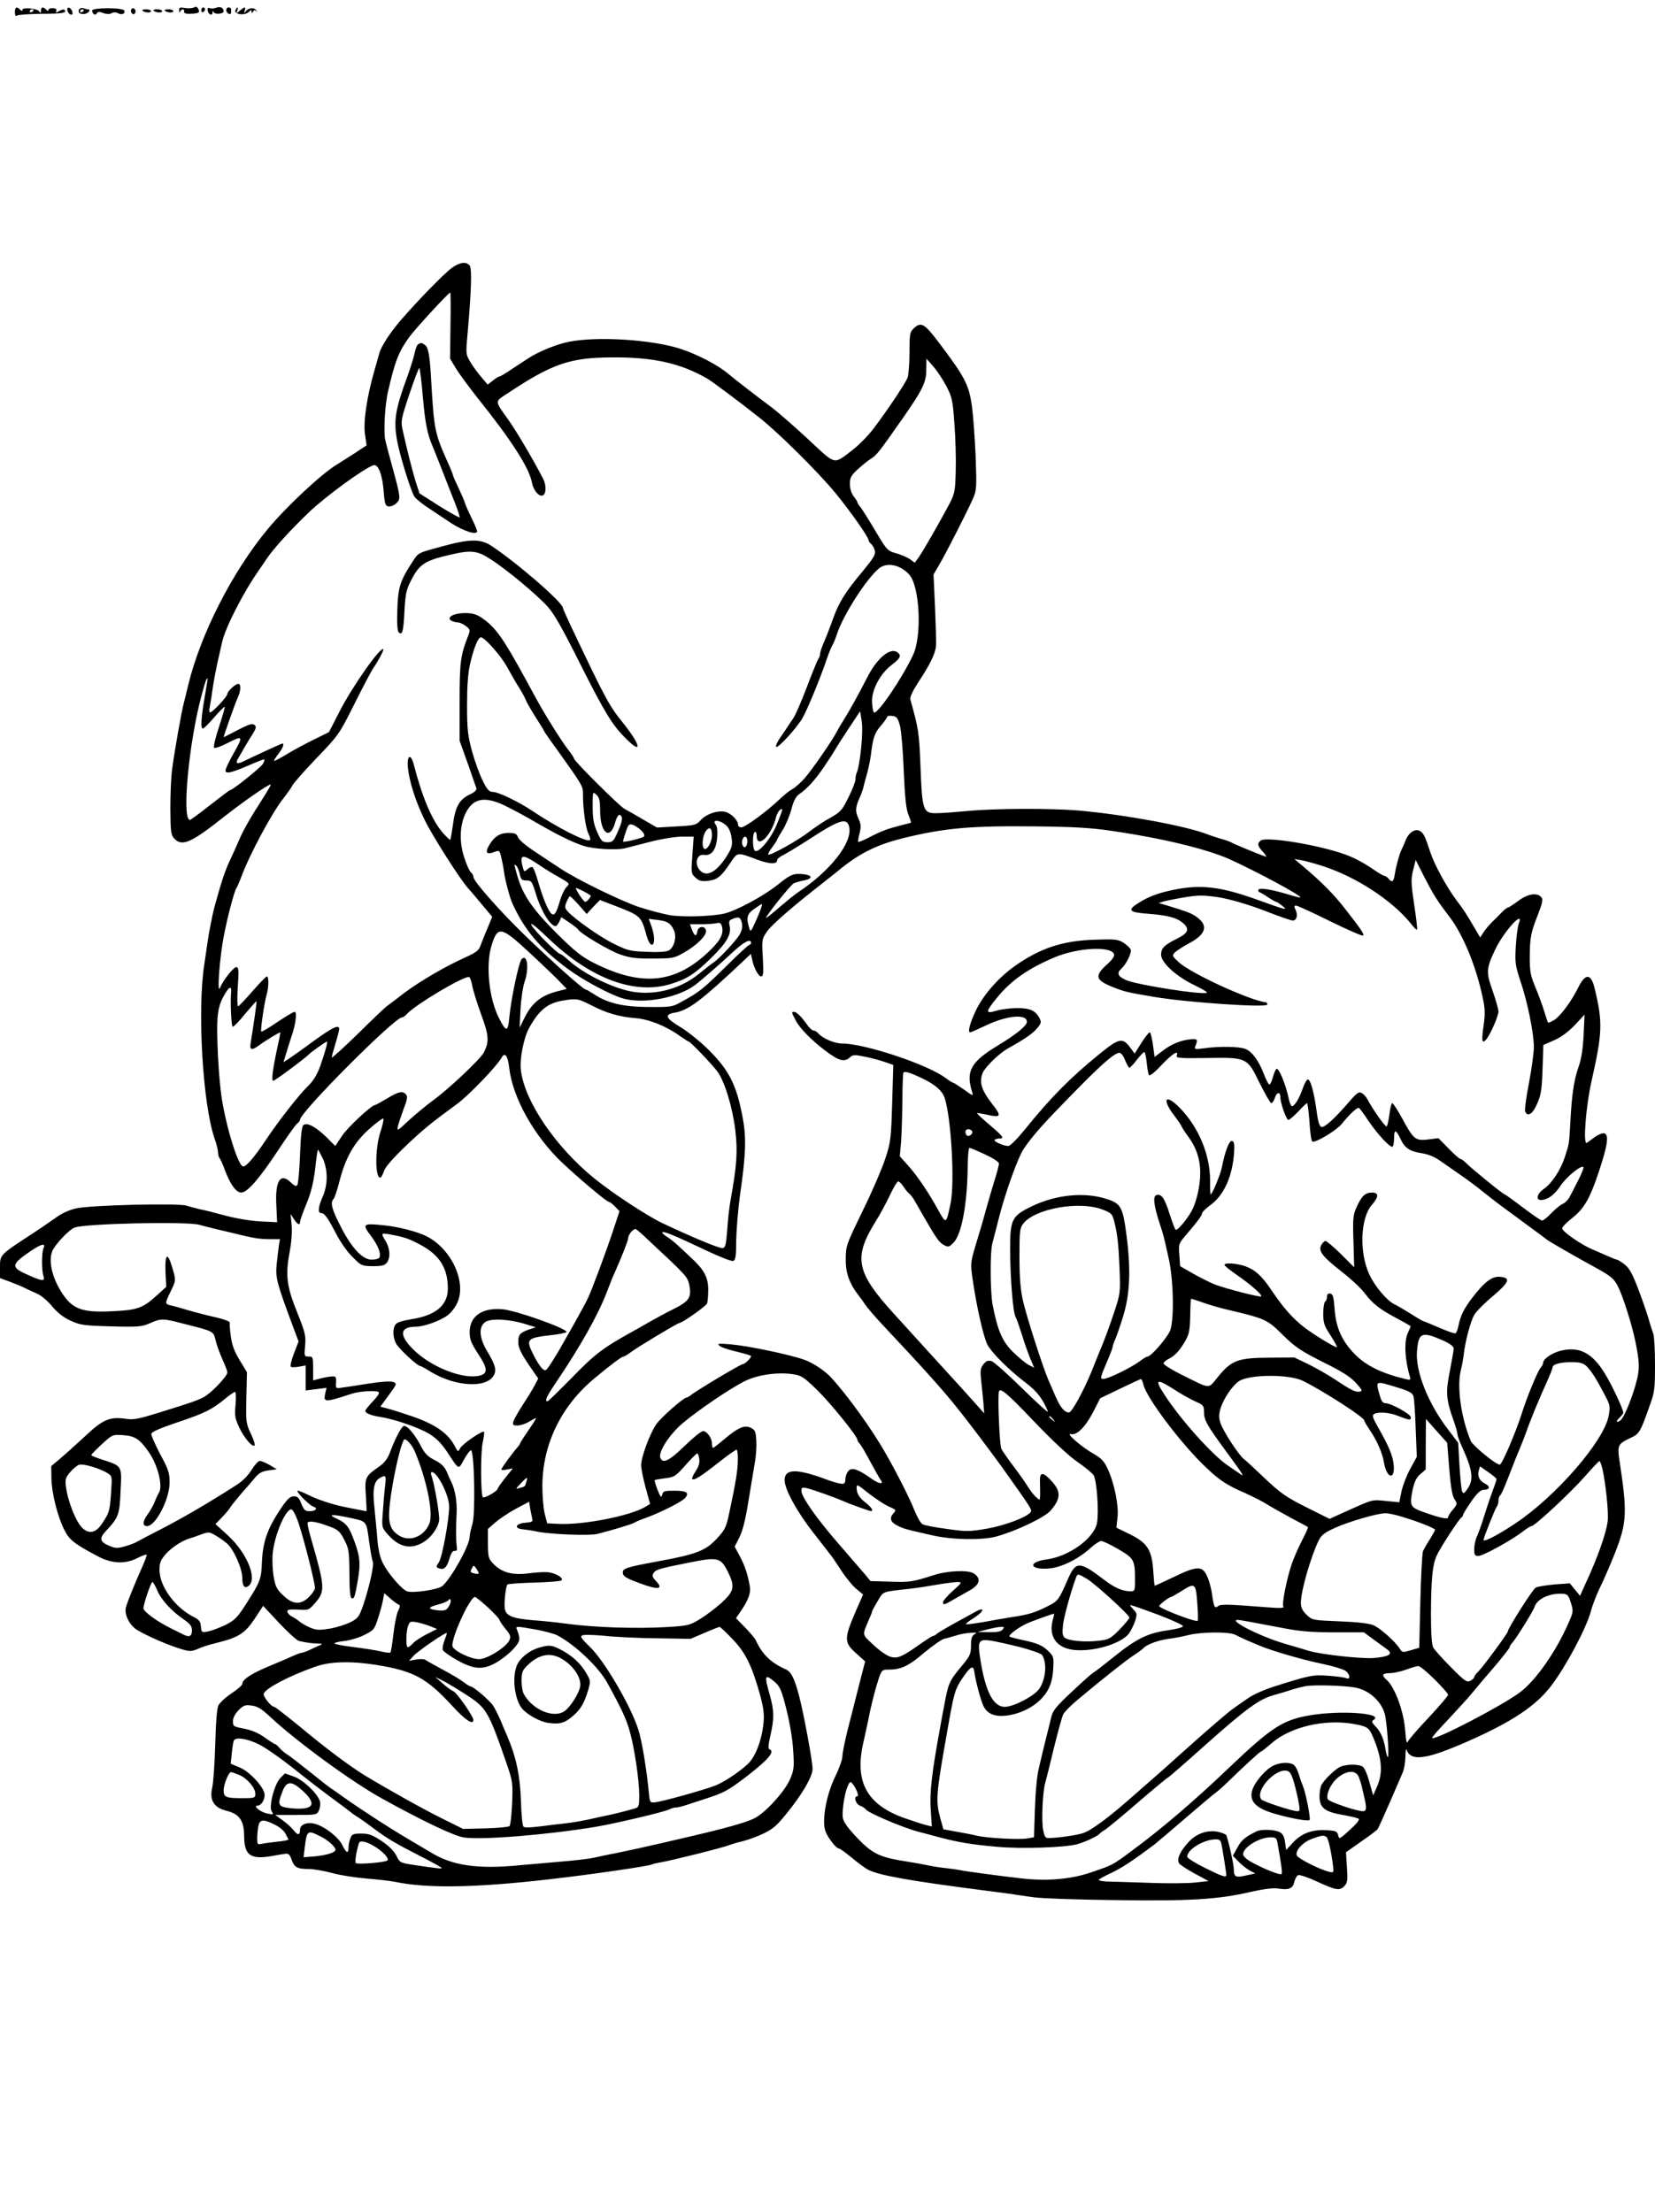 <?xml version="1.0" standalone="no"?>
<!DOCTYPE svg PUBLIC "-//W3C//DTD SVG 20010904//EN"
 "http://www.w3.org/TR/2001/REC-SVG-20010904/DTD/svg10.dtd">
<svg version="1.0" xmlns="http://www.w3.org/2000/svg"
 width="888pt" height="1187pt" viewBox="0 0 888 1187"
 preserveAspectRatio="xMidYMid meet">
<g transform="translate(0,1187) scale(0.1,-0.1)"
fill="#000000" stroke="none">
<path d="M1041 11830 c-8 -4 -29 -6 -48 -3 -28 5 -33 3 -32 -13 0 -11 3 -14 6
-6 2 6 9 12 14 12 5 0 8 -6 7 -12 -2 -9 9 -13 35 -12 45 2 52 7 40 28 -5 10
-13 12 -22 6z"/>
<path d="M1162 11829 c-12 -5 -28 -6 -36 -3 -10 4 -14 0 -12 -12 3 -21 26 -32
26 -12 0 10 2 10 8 1 8 -12 52 -7 52 6 -1 19 -17 28 -38 20z"/>
<path d="M80 11804 c0 -18 4 -23 13 -17 6 4 65 8 129 9 112 0 140 5 124 21 -4
4 -16 1 -28 -6 -17 -11 -20 -11 -16 1 4 8 -3 14 -18 14 -13 1 -24 -3 -24 -9 0
-7 -4 -7 -12 1 -17 17 -28 15 -28 -5 0 -14 -2 -15 -9 -5 -10 17 -91 25 -91 9
0 -8 -3 -8 -12 1 -19 19 -28 14 -28 -14z m100 12 c0 -3 -4 -8 -10 -11 -5 -3
-10 -1 -10 4 0 6 5 11 10 11 6 0 10 -2 10 -4z"/>
<path d="M362 11814 c1 -9 9 -19 16 -22 9 -3 13 2 10 14 -1 9 -9 19 -16 22 -9
3 -13 -2 -10 -14z"/>
<path d="M425 11820 c-11 -17 7 -30 33 -24 21 6 31 24 13 24 -5 0 -16 3 -24 6
-8 3 -18 0 -22 -6z m25 -4 c0 -3 -4 -8 -10 -11 -5 -3 -10 -1 -10 4 0 6 5 11
10 11 6 0 10 -2 10 -4z"/>
<path d="M494 11813 c3 -20 17 -28 25 -15 6 10 15 10 35 2 17 -6 34 -7 44 -1
11 6 24 6 35 0 20 -11 40 -3 34 14 -5 17 -175 17 -173 0z"/>
<path d="M705 11820 c-4 -6 -3 -16 3 -22 6 -6 12 -6 17 2 4 6 3 16 -3 22 -6 6
-12 6 -17 -2z"/>
<path d="M1080 11814 c0 -8 5 -12 10 -9 6 3 10 10 10 16 0 5 -4 9 -10 9 -5 0
-10 -7 -10 -16z"/>
<path d="M1214 11813 c3 -17 26 -26 26 -10 0 4 0 12 0 17 0 6 -6 10 -14 10 -8
0 -13 -8 -12 -17z"/>
<path d="M1265 11819 c-16 -25 46 -36 70 -13 12 12 15 12 15 2 0 -10 2 -10 9
1 6 9 10 10 14 2 4 -8 5 -8 3 0 -3 19 -40 20 -55 1 -13 -16 -13 -16 -8 1 4 9
3 17 0 17 -4 0 -15 -8 -26 -17 -19 -17 -20 -17 -14 0 7 19 2 23 -8 6z"/>
<path d="M764 11813 c11 -11 46 -14 46 -3 0 6 -12 10 -27 10 -14 0 -23 -3 -19
-7z"/>
<path d="M824 11813 c11 -11 46 -14 46 -3 0 6 -12 10 -27 10 -14 0 -23 -3 -19
-7z"/>
<path d="M884 11813 c11 -11 46 -14 46 -3 0 6 -12 10 -27 10 -14 0 -23 -3 -19
-7z"/>
<path d="M2424 10432 c-41 -30 -180 -172 -275 -282 -56 -65 -106 -142 -114
-177 -3 -10 -14 -49 -25 -88 -41 -141 -61 -275 -52 -343 l9 -62 -65 -43 c-36
-23 -79 -50 -96 -61 -80 -48 -270 -225 -370 -346 -191 -231 -361 -565 -427
-840 -15 -64 -14 -58 -22 -90 -14 -52 -51 -263 -64 -362 -5 -38 -9 -130 -9
-207 1 -122 3 -141 20 -160 42 -46 89 -26 266 114 105 83 238 175 252 175 4 0
-13 -29 -35 -64 -71 -110 -111 -179 -135 -236 -13 -30 -36 -82 -52 -115 -24
-53 -44 -113 -80 -245 -10 -38 -29 -134 -35 -178 -2 -15 -11 -73 -19 -129 -38
-246 -8 -748 55 -932 11 -30 19 -64 19 -76 0 -11 4 -25 8 -30 5 -6 17 -32 27
-60 29 -79 62 -125 89 -125 33 0 96 72 199 228 46 70 91 133 100 141 10 7 17
17 17 22 0 40 507 549 547 549 5 0 18 8 27 19 47 51 314 210 334 197 5 -3 12
-24 16 -46 4 -23 25 -91 47 -152 43 -116 45 -149 14 -208 -19 -35 -188 -195
-271 -255 -37 -27 -97 -77 -132 -109 -59 -56 -63 -58 -57 -30 4 16 18 58 31
93 19 49 22 66 13 77 -18 21 -39 17 -102 -21 -32 -19 -61 -35 -64 -35 -19 0
-148 -120 -178 -166 l-36 -54 -49 49 c-58 56 -105 80 -123 62 -8 -8 -14 -65
-17 -159 -3 -81 -10 -153 -14 -160 -6 -11 -15 -7 -36 13 -56 54 -85 7 -77
-127 l4 -87 -86 4 c-49 2 -129 15 -186 30 -55 15 -118 31 -140 35 -22 5 -56
14 -75 20 -46 14 -514 3 -592 -15 -33 -7 -75 -26 -100 -44 -24 -17 -86 -60
-138 -94 -170 -111 -170 -110 -170 -177 l0 -59 57 -21 c31 -12 68 -27 82 -35
15 -7 42 -20 63 -29 20 -9 56 -39 79 -68 29 -34 62 -60 99 -76 50 -23 70 -26
216 -30 148 -4 166 -2 209 17 59 26 69 26 169 0 177 -45 170 -41 183 -92 6
-26 23 -72 37 -103 14 -31 26 -62 26 -69 0 -21 -90 -115 -129 -134 -38 -19
-67 -29 -251 -86 -90 -28 -124 -35 -158 -30 -93 14 -127 0 -227 -94 -51 -47
-112 -102 -136 -122 l-44 -37 1 -69 c2 -78 33 -201 69 -273 27 -54 52 -74 180
-142 75 -40 147 -43 213 -9 24 12 46 20 49 18 2 -3 -10 -36 -27 -73 -33 -74
-75 -176 -84 -209 -11 -38 19 -98 61 -123 81 -48 243 -112 283 -112 12 0 33 6
48 14 15 7 59 21 97 30 113 28 149 50 201 128 l46 70 85 -91 c47 -50 95 -94
107 -97 38 -9 60 -12 96 -14 34 -1 34 -2 10 -12 -14 -6 -38 -17 -54 -25 -16
-7 -33 -13 -38 -13 -5 0 -28 -8 -51 -19 -23 -10 -82 -36 -131 -56 -92 -39
-136 -69 -136 -92 0 -7 -26 -30 -57 -50 -32 -21 -64 -51 -71 -65 -8 -17 -14
-91 -17 -210 -3 -101 -10 -204 -16 -230 -16 -68 8 -108 74 -125 71 -17 96 -52
97 -133 0 -106 33 -130 146 -111 32 6 67 12 78 13 13 2 22 -6 30 -30 15 -43
30 -52 91 -52 28 0 84 -10 125 -21 41 -12 125 -25 185 -30 61 -5 130 -13 155
-18 172 -36 431 -32 830 14 227 26 535 71 550 80 4 3 25 7 46 11 52 8 344 81
369 93 11 4 43 14 70 20 28 7 78 25 111 41 51 24 73 43 128 112 82 101 136
195 136 235 0 39 -45 285 -71 387 -25 96 -43 134 -72 147 -81 36 -127 80 -163
159 -4 8 -29 38 -56 66 l-49 50 24 35 c42 61 55 97 51 131 -10 63 -26 113 -54
166 l-28 52 24 47 c17 32 33 92 49 192 13 80 29 175 35 211 7 36 10 90 8 120
-3 48 -6 56 -30 68 -34 16 -68 1 -145 -64 -28 -24 -54 -44 -57 -44 -3 0 -6 10
-6 23 0 30 -27 67 -48 67 -9 0 -54 -36 -99 -80 -82 -80 -117 -97 -130 -63 -12
30 47 122 116 182 81 69 255 188 337 229 68 34 176 50 260 37 43 -6 58 -16
127 -83 72 -70 217 -249 217 -268 0 -4 6 -15 14 -23 8 -9 33 -52 56 -96 24
-44 47 -85 52 -92 24 -30 -1 -30 -45 1 -72 51 -105 63 -124 43 -9 -9 -16 -28
-17 -44 -1 -24 -5 -28 -26 -25 -14 2 -50 12 -80 24 -157 58 -220 56 -220 -5 0
-50 66 -170 156 -285 46 -59 87 -111 91 -117 5 -5 30 -42 56 -82 26 -40 63
-85 83 -101 l35 -29 -40 -91 c-64 -150 -64 -167 11 -232 l40 -36 -32 -124
c-17 -69 -45 -177 -61 -240 -16 -63 -29 -129 -29 -145 0 -17 -18 -67 -39 -110
-49 -100 -73 -241 -51 -295 15 -37 57 -90 71 -90 6 0 37 -23 70 -50 33 -28 72
-56 87 -64 59 -30 218 -59 622 -111 63 -8 132 -17 153 -20 20 -4 72 -11 115
-17 42 -6 239 -13 437 -15 400 -6 555 4 725 44 72 16 119 22 148 18 58 -9 79
0 87 36 4 17 13 33 21 36 8 3 55 -13 104 -36 100 -46 119 -49 145 -21 15 17
17 32 12 100 l-5 80 81 57 c45 31 85 61 89 67 4 6 33 70 64 141 31 72 63 144
70 162 8 17 14 55 15 85 0 29 3 46 6 38 23 -65 107 -53 333 47 233 103 362
189 443 296 82 108 189 311 213 400 8 32 31 91 50 130 20 40 56 124 81 187 62
160 65 212 23 488 -13 85 -10 93 58 125 48 22 53 30 103 172 27 74 29 91 29
222 0 78 -4 152 -9 165 -5 13 -17 50 -26 83 -10 33 -35 106 -57 163 -30 79
-47 108 -72 127 -18 14 -36 25 -40 25 -4 0 -26 9 -49 19 -23 10 -58 26 -78 34
-64 26 -170 100 -167 116 2 8 23 30 47 49 68 52 100 105 147 246 50 149 59
208 31 214 -10 2 -32 -7 -50 -20 -18 -14 -37 -27 -43 -31 -21 -12 -5 197 26
333 58 258 60 314 17 493 -19 83 -50 86 -88 9 -38 -77 -97 -156 -130 -176 -17
-10 -32 -16 -33 -14 -1 1 -11 30 -21 63 -10 33 -32 92 -48 130 -25 60 -29 83
-29 158 1 106 5 130 44 229 25 64 28 81 18 93 -22 27 -74 18 -124 -20 -26 -19
-50 -35 -54 -35 -5 0 -21 -12 -35 -27 -15 -16 -38 -39 -53 -53 -14 -14 -34
-38 -44 -53 l-18 -28 -31 53 c-49 83 -53 89 -97 148 -53 71 -118 191 -139 255
-28 87 -37 105 -57 116 -26 14 -61 -10 -77 -53 -7 -18 -17 -41 -22 -50 -10
-20 -29 -88 -36 -135 -6 -36 -14 -41 -33 -18 -7 8 -17 15 -22 15 -5 0 -28 13
-51 29 -67 46 -118 72 -178 92 -151 50 -409 90 -435 68 -20 -17 -17 -29 14
-62 15 -17 20 -28 12 -24 -55 20 -177 71 -185 77 -5 3 -30 12 -55 19 -25 7
-56 18 -70 23 -113 45 -443 106 -690 128 -148 13 -453 12 -595 -2 -66 -6 -142
-12 -170 -12 -72 -1 -77 14 -86 249 -7 183 -10 202 -54 360 -4 13 10 43 40 90
64 97 93 156 97 196 2 19 -1 113 -5 210 l-8 176 31 53 c36 61 148 281 180 353
20 45 21 59 15 225 -4 97 -13 220 -20 273 -17 116 -37 155 -180 344 -75 99
-93 109 -131 74 -22 -21 -24 -29 -24 -130 0 -59 -5 -120 -10 -135 -12 -31
-107 -174 -183 -274 -27 -36 -76 -86 -109 -112 -109 -83 -88 -88 -242 55 -75
70 -162 145 -193 169 -59 43 -205 156 -233 180 -60 51 -171 108 -265 138 -156
48 -438 66 -592 36 -63 -12 -162 -52 -217 -88 -11 -7 -49 -32 -84 -55 -35 -24
-67 -43 -71 -43 -5 0 -21 -10 -36 -22 l-28 -22 -34 40 c-19 21 -45 58 -59 81
-25 42 -25 43 -15 155 20 223 24 348 11 363 -19 23 -53 18 -96 -13z m-7 -309
l-2 -178 30 -50 c16 -27 69 -99 117 -160 182 -227 277 -375 292 -454 7 -38 32
-71 52 -71 24 0 28 50 9 89 -47 92 -141 253 -186 316 -77 109 -77 97 -1 147
235 156 331 189 554 190 223 2 370 -31 515 -115 26 -16 165 -119 276 -207 101
-79 320 -296 413 -410 75 -92 174 -232 174 -248 0 -5 6 -15 14 -21 8 -7 17
-23 20 -36 5 -21 -7 -40 -67 -113 -90 -107 -128 -168 -157 -252 -13 -36 -33
-89 -46 -119 -13 -29 -24 -61 -24 -70 0 -9 -4 -21 -9 -26 -4 -6 -32 -73 -61
-150 -29 -77 -62 -153 -74 -170 -11 -16 -25 -37 -31 -46 -5 -9 -23 -35 -39
-58 -16 -23 -26 -45 -21 -49 9 -9 107 98 140 153 25 42 99 222 130 315 10 30
24 64 30 75 7 11 18 38 25 60 33 103 161 303 228 356 42 33 113 18 160 -34 57
-61 70 -329 21 -432 -59 -126 -194 -324 -210 -308 -5 5 -9 30 -10 56 -3 63 43
150 102 196 49 37 57 52 36 69 -37 31 -108 -26 -161 -128 -56 -108 -95 -179
-124 -225 -14 -22 -33 -54 -41 -70 -27 -52 -134 -206 -175 -253 -22 -24 -51
-50 -65 -57 -15 -8 -46 -33 -71 -57 -65 -62 -182 -148 -202 -148 -10 0 -18 6
-18 14 0 25 -40 64 -72 70 -43 7 -99 -13 -129 -46 -22 -25 -31 -28 -129 -33
l-105 -6 -74 43 c-40 24 -85 49 -100 57 -29 16 -271 257 -271 270 0 4 -14 26
-31 47 -17 22 -54 77 -83 124 -52 83 -73 120 -143 250 -124 227 -163 282 -236
333 -31 21 -52 27 -92 27 -58 0 -101 -22 -75 -40 8 -5 24 -10 35 -10 11 0 31
-9 45 -20 23 -18 24 -21 12 -52 -41 -104 -46 -140 -46 -353 l0 -210 43 -120
c23 -66 44 -127 47 -135 3 -10 -10 -22 -38 -35 -54 -26 -76 -66 -88 -163 -6
-41 -12 -77 -14 -79 -2 -2 -20 15 -41 39 -58 67 -110 191 -155 366 -15 57 -36
51 -32 -9 5 -74 41 -189 90 -288 42 -87 188 -316 232 -366 10 -11 44 -50 75
-88 l56 -67 -26 -63 c-15 -34 -31 -76 -37 -92 -8 -25 -24 -37 -84 -64 -108
-49 -238 -125 -324 -189 -41 -32 -84 -64 -95 -72 -11 -8 -82 -76 -157 -150
-76 -74 -138 -130 -138 -125 0 6 9 39 20 75 11 36 20 71 20 78 0 26 -36 9
-139 -66 -58 -43 -118 -85 -133 -95 l-27 -17 15 49 c8 27 21 67 28 89 22 61
31 132 17 132 -7 0 -48 -25 -93 -55 -45 -31 -83 -53 -86 -51 -6 6 17 159 29
200 11 36 12 96 1 96 -5 0 -39 -36 -78 -80 -38 -44 -72 -80 -77 -80 -4 0 -5
47 -1 105 6 89 5 105 -8 105 -15 0 -70 -69 -88 -112 -16 -37 -2 158 20 274 20
106 57 246 69 263 4 6 16 33 26 60 43 117 165 345 226 421 21 27 43 58 48 69
5 11 63 77 129 146 119 124 122 128 203 290 45 90 90 175 99 189 28 40 61 102
57 106 -15 15 -164 -196 -234 -332 l-58 -113 -85 -42 c-47 -23 -113 -59 -147
-80 -35 -21 -63 -35 -63 -32 0 3 11 21 25 39 23 30 32 54 20 54 -4 0 -143 -64
-209 -96 -35 -17 -45 -11 -27 18 7 11 21 36 31 54 11 18 30 51 44 72 21 34 23
42 11 52 -11 9 -30 3 -90 -28 -41 -22 -75 -39 -75 -38 0 7 64 188 76 213 17
38 18 73 2 73 -15 0 -58 -40 -58 -54 -1 -16 -86 -106 -94 -99 -3 3 -4 15 -1
27 2 12 6 35 9 51 2 17 7 50 11 75 4 25 13 74 21 110 8 36 20 88 26 115 18 79
114 267 198 386 14 20 32 47 40 59 34 52 133 161 229 252 89 85 293 234 344
251 26 10 49 -50 56 -143 5 -65 9 -75 26 -78 11 -1 30 6 41 17 25 22 24 32
-21 196 -15 55 -32 118 -37 140 -11 44 -3 192 14 264 38 165 57 214 116 295
39 51 209 236 218 236 2 0 3 -80 1 -177z m2661 -326 c30 -58 34 -74 43 -201 6
-77 9 -191 7 -255 -3 -109 -5 -120 -37 -181 -45 -85 -138 -248 -163 -283 l-20
-27 -27 20 c-16 10 -49 25 -74 31 -42 12 -49 18 -94 93 -57 96 -89 147 -103
163 -5 7 -10 15 -10 19 0 3 -9 17 -20 31 -12 16 -20 41 -20 66 0 33 6 45 43
79 23 21 55 47 70 56 29 17 46 39 167 212 109 156 130 197 130 266 l1 59 37
-42 c20 -23 52 -71 70 -106z m-2449 -1386 c47 -51 75 -88 104 -142 13 -24 35
-63 51 -87 15 -24 31 -53 36 -66 5 -13 29 -56 54 -95 25 -39 46 -73 46 -75 0
-3 33 -50 73 -105 130 -182 136 -191 135 -231 -1 -72 14 -185 29 -213 8 -16
12 -31 9 -35 -16 -15 -170 63 -311 157 -69 47 -182 101 -209 101 -21 0 -31 10
-56 60 -16 32 -42 103 -57 157 -23 86 -27 117 -27 248 0 104 5 172 16 221 20
87 43 144 59 144 6 0 28 -17 48 -39z m-1531 -283 c-19 -113 -23 -168 -9 -168
4 0 32 27 61 61 29 33 54 58 56 56 2 -2 -12 -50 -31 -108 -19 -57 -31 -107
-26 -112 4 -4 34 6 67 23 90 46 92 43 34 -59 -22 -39 -40 -77 -40 -86 0 -20
31 -13 130 30 41 18 76 31 78 30 2 -2 -1 -13 -7 -24 -11 -19 -162 -141 -176
-141 -3 0 -51 -36 -107 -80 -55 -44 -105 -80 -109 -80 -45 0 -5 421 63 670 19
72 26 90 32 90 1 0 -6 -46 -16 -102z m3522 -277 c-6 -58 -16 -113 -21 -122 -5
-10 -9 -28 -9 -41 0 -13 -17 -57 -38 -98 -33 -68 -43 -78 -94 -107 -32 -17
-84 -52 -117 -77 -62 -48 -210 -130 -219 -122 -2 3 7 21 22 40 14 19 26 37 26
40 0 3 13 26 29 51 16 25 37 75 47 111 12 47 25 70 42 82 43 29 85 75 137 152
28 41 52 79 55 85 5 10 51 82 109 169 l26 39 8 -49 c5 -30 4 -89 -3 -153z
m209 124 c7 -28 16 -134 20 -240 6 -140 12 -202 24 -234 10 -24 16 -45 15 -46
-2 -1 -25 -7 -53 -14 -74 -19 -104 -30 -168 -63 -32 -17 -60 -28 -62 -26 -2 2
1 23 7 46 9 36 8 49 -7 81 -17 40 -16 58 10 116 8 17 16 42 19 55 3 14 12 48
20 75 7 28 16 70 19 95 11 92 20 117 53 155 19 22 34 44 34 48 0 5 12 7 28 5
23 -3 29 -10 41 -53z m-1609 -459 c1 -117 53 -158 80 -62 7 26 18 45 24 43 20
-7 17 -32 -9 -90 -22 -51 -28 -57 -55 -57 -28 0 -34 6 -56 55 -19 44 -24 72
-24 137 0 80 0 81 20 63 16 -15 20 -31 20 -89z m-514 32 c38 -18 116 -60 174
-94 105 -61 184 -101 250 -123 50 -17 178 -25 225 -13 22 6 85 22 140 36 55
14 128 26 163 26 l64 0 -7 -99 c-7 -95 -7 -99 16 -120 19 -18 32 -22 67 -18
50 5 71 22 120 95 40 60 35 60 144 19 67 -25 108 -26 108 -3 0 7 16 20 36 29
19 10 80 47 136 83 160 105 202 118 214 68 21 -83 -100 -238 -276 -354 -13 -8
-56 -43 -97 -78 -40 -35 -73 -61 -73 -58 0 12 132 177 148 185 10 5 34 12 55
16 61 12 41 35 -31 35 -30 0 -51 -11 -109 -58 -78 -62 -223 -140 -288 -155
-68 -15 -222 -20 -293 -8 -37 7 -110 26 -162 43 -95 31 -336 149 -420 205 -25
16 -85 56 -133 88 -51 33 -92 67 -97 81 -8 20 -16 24 -53 24 -47 0 -79 -22
-107 -74 -17 -33 -7 -43 30 -29 29 11 30 10 39 -25 5 -21 12 -56 15 -79 5 -42
32 -144 46 -173 66 -144 148 -240 300 -352 81 -60 230 -139 295 -157 114 -31
300 6 390 77 44 35 129 109 200 175 57 53 95 72 95 47 0 -5 -4 -10 -8 -10 -5
0 -58 -48 -118 -108 -135 -133 -150 -145 -249 -199 -47 -27 -57 -28 -175 -27
-136 0 -223 21 -295 70 -20 13 -39 24 -43 24 -12 0 -175 145 -321 286 -138
133 -281 295 -281 318 0 8 -6 19 -14 25 -7 6 -24 43 -36 82 -27 83 -23 174 10
238 39 77 100 89 206 39z m1463 -100 c-31 -77 -97 -157 -118 -144 -14 9 -15
93 -1 101 6 3 10 -5 10 -19 0 -77 80 -1 104 99 7 26 25 49 33 41 2 -1 -11 -37
-28 -78z m-271 -9 c12 -10 24 -38 27 -64 6 -37 3 -51 -18 -87 -55 -92 -110
-127 -147 -93 -37 33 -24 94 18 87 40 -5 64 26 70 93 3 33 0 60 -7 68 -26 32
23 28 57 -4z m-458 -25 c16 -16 21 -27 14 -34 -8 -8 -106 -32 -111 -26 -1 1 5
23 14 49 13 41 18 47 37 41 11 -3 32 -17 46 -30z m2525 -3 c270 -39 508 -97
630 -151 148 -67 391 -198 382 -206 -1 -2 -25 4 -52 12 -90 28 -165 42 -172
30 -4 -5 -1 -12 5 -14 6 -2 27 -14 47 -28 20 -13 39 -24 43 -24 4 0 18 -10 32
-21 32 -26 23 -24 -130 31 -198 72 -306 85 -452 55 -86 -18 -134 -36 -188 -70
-64 -40 -54 -51 53 -59 103 -8 152 -21 185 -50 36 -31 28 -53 -30 -82 -72 -36
-88 -52 -88 -88 0 -42 81 -116 177 -162 41 -20 72 -38 69 -41 -15 -15 -373 41
-433 67 -46 20 -53 38 -25 63 26 24 55 84 49 101 -4 9 -21 25 -39 37 -30 18
-44 20 -158 16 -171 -6 -290 -46 -426 -142 -89 -64 -168 -154 -209 -240 -32
-69 -44 -115 -29 -115 4 0 40 16 80 35 116 56 224 66 224 21 0 -20 -56 -66
-153 -125 -148 -89 -176 -139 -141 -251 7 -23 5 -23 -44 13 -29 20 -55 37 -59
37 -3 0 -21 11 -38 24 -96 73 -435 186 -558 186 -40 0 -104 28 -126 54 -8 9
-19 16 -27 16 -7 0 -23 15 -35 33 -29 41 -55 67 -69 67 -14 0 -13 -4 10 -47
20 -40 85 -106 155 -159 76 -58 105 -66 136 -38 15 14 26 14 76 4 32 -6 80
-19 107 -28 l49 -17 -6 -205 c-6 -194 -8 -210 -37 -298 -17 -52 -68 -171 -114
-265 -98 -203 -98 -200 -98 -282 -1 -66 22 -128 66 -183 12 -15 29 -39 38 -53
9 -14 49 -61 90 -105 222 -236 331 -358 400 -445 61 -75 186 -242 246 -325
157 -221 162 -227 151 -240 -23 -28 -139 -71 -235 -88 -94 -16 -110 -16 -214
-1 -61 8 -120 19 -130 25 -10 5 -30 40 -44 76 -25 63 -93 198 -154 304 -70
125 -207 315 -295 410 -33 35 -95 76 -142 93 -75 27 -299 74 -390 82 -70 6
-78 5 -65 -7 8 -8 50 -22 93 -32 42 -10 77 -20 77 -24 0 -10 -33 -42 -43 -42
-12 0 -255 -145 -284 -170 -7 -5 -15 -10 -19 -10 -16 0 -138 -107 -163 -144
-35 -51 -81 -176 -81 -219 0 -18 11 -72 24 -120 l24 -88 -21 -13 c-78 -50
-337 -101 -471 -94 l-60 3 -13 50 c-7 28 -13 94 -13 148 0 224 100 432 282
582 89 74 144 115 154 115 4 0 21 10 38 23 34 26 252 157 261 157 15 0 143 90
149 105 3 9 6 43 6 74 0 68 -23 109 -99 178 -25 24 -57 53 -71 66 -14 13 -38
31 -53 41 -16 10 -26 20 -23 23 7 7 69 -19 238 -99 71 -34 134 -58 142 -55 13
5 16 26 16 109 1 57 10 168 21 248 31 213 34 305 14 411 -32 173 -71 253 -180
362 -45 45 -113 100 -151 123 -82 49 -92 69 -36 79 75 12 144 64 374 281 l37
35 6 -28 c10 -48 34 -93 49 -93 12 0 13 18 9 100 -6 98 -5 101 23 142 25 35
130 127 278 243 21 17 77 60 123 98 103 82 195 126 333 160 223 54 362 66 710
62 201 -2 299 -8 405 -24z m-2145 -24 c0 -36 -26 -81 -41 -72 -15 10 -10 68 7
93 20 29 34 20 34 -21z m190 -31 c0 -14 -5 -28 -10 -31 -13 -8 -24 20 -16 40
9 24 26 17 26 -9z m-1120 -126 c30 -21 81 -52 112 -69 56 -32 56 -33 38 -51
-11 -11 -26 -43 -35 -72 -19 -65 -29 -83 -44 -73 -17 10 -46 79 -72 168 -12
43 -26 80 -31 83 -5 3 -17 -1 -27 -10 -17 -16 -19 -15 -25 6 -20 75 -6 78 84
18z m4205 -7 c178 -57 371 -182 473 -307 17 -22 33 -38 35 -35 3 2 -4 62 -15
133 -17 115 -18 136 -6 185 l14 56 46 -91 c49 -95 67 -125 136 -215 74 -98
143 -267 178 -435 13 -61 13 -87 4 -150 -12 -81 -8 -101 17 -69 23 31 63 123
63 147 0 12 -14 61 -31 110 -36 102 -35 120 15 225 47 97 156 216 125 136 -6
-16 -13 -71 -16 -123 -5 -87 -2 -103 25 -185 38 -112 72 -280 72 -354 0 -31
-12 -117 -26 -192 -15 -76 -24 -144 -21 -153 11 -28 36 -18 56 23 29 57 34 84
38 214 l4 119 57 25 c37 16 75 44 111 81 l53 57 -5 -110 c-4 -74 -12 -129 -27
-170 -25 -71 -37 -153 -44 -295 -7 -121 -6 -117 -30 -190 -23 -70 -69 -140
-112 -170 -36 -24 -46 -60 -16 -60 36 1 72 27 104 75 32 49 112 114 124 102 3
-3 -9 -34 -27 -69 -17 -35 -39 -76 -47 -91 -8 -16 -24 -32 -36 -37 -11 -4 -39
-27 -61 -49 -21 -23 -44 -41 -51 -41 -6 0 -53 32 -103 70 -51 39 -94 70 -97
70 -8 0 -186 145 -208 169 -11 11 -24 21 -29 21 -6 0 -34 25 -64 56 l-55 56
-55 -7 c-68 -8 -78 -1 -139 112 -25 46 -49 83 -54 83 -4 0 -11 -27 -15 -60 -4
-33 -11 -62 -15 -65 -7 -4 -73 89 -105 149 -5 10 -18 24 -28 30 -16 9 -26 2
-70 -49 -75 -87 -129 -136 -146 -133 -11 2 -19 26 -27 88 -14 103 -34 172 -48
167 -6 -2 -18 -24 -26 -48 -19 -56 -48 -102 -60 -94 -5 3 -11 20 -15 38 -16
78 -54 169 -66 161 -5 -3 -13 -23 -19 -44 -6 -22 -14 -40 -19 -40 -5 0 -18 26
-30 57 -27 71 -64 121 -99 134 -33 13 -137 15 -216 4 -55 -7 -59 -7 -52 11 14
35 11 39 -19 37 -53 -3 -109 -25 -155 -61 l-45 -34 -9 66 c-5 36 -13 66 -17
66 -5 0 -25 -26 -45 -57 l-36 -57 -20 27 c-44 61 -61 58 -166 -27 -158 -128
-263 -234 -406 -411 -39 -48 -76 -85 -86 -85 -26 0 -81 25 -73 33 3 4 15 7 25
7 29 0 21 11 -53 74 -38 32 -68 60 -66 62 1 2 22 -2 47 -7 83 -19 87 -11 31
60 -56 73 -68 114 -48 164 14 32 88 104 134 130 90 50 134 80 156 107 23 26
25 35 16 53 -22 43 -50 57 -120 57 -36 0 -87 -6 -112 -14 -61 -18 -61 -8 2 69
74 92 168 158 311 218 127 53 309 61 318 14 2 -9 -13 -30 -33 -48 -73 -64 -69
-87 18 -123 70 -28 77 -30 230 -56 177 -30 607 -59 607 -41 0 6 -3 11 -7 12
-83 8 -403 155 -468 215 -35 32 -37 36 -22 52 9 9 41 30 72 47 93 48 110 95
51 140 -31 24 -51 31 -165 66 l-44 13 29 9 c16 4 64 14 107 21 72 12 99 13
177 2 68 -10 170 -40 275 -81 64 -25 122 -45 131 -45 21 0 29 27 16 56 -9 19
-9 24 2 24 8 0 91 -38 185 -85 94 -46 173 -80 175 -76 6 9 -9 31 -100 148 -60
76 -119 136 -219 221 l-50 42 35 -6 c19 -3 71 -17 115 -31z m-4306 -45 c6 -28
11 -33 36 -33 26 0 30 -5 50 -71 28 -93 78 -174 106 -174 5 0 14 11 20 24 l11
24 43 -29 c24 -16 45 -33 47 -37 9 -20 165 -113 225 -134 56 -19 87 -23 178
-22 104 0 113 2 165 32 68 38 123 93 118 118 -5 28 -42 24 -46 -3 -5 -31 -15
-29 -29 7 l-11 30 61 0 c34 0 72 3 83 6 17 4 23 0 28 -19 9 -37 -7 -71 -57
-120 -185 -185 -368 -207 -632 -74 -66 34 -100 61 -201 161 -127 128 -178 201
-208 305 -19 65 -19 68 -5 54 6 -6 14 -26 18 -45z m380 -114 c5 -5 -20 -34
-29 -34 -8 0 -50 62 -50 74 0 5 67 -29 79 -40z m-63 -51 l42 -48 35 38 36 37
68 -26 c155 -60 152 -57 184 -171 7 -24 18 -43 26 -43 17 0 17 46 -1 98 l-15
41 47 -6 c53 -7 68 -15 87 -53 18 -35 3 -95 -27 -111 -13 -7 -58 -10 -118 -7
-88 3 -104 7 -174 42 -75 36 -212 133 -250 175 -16 18 -17 24 -6 51 7 16 15
30 18 30 3 0 25 -21 48 -47z m978 -15 c-4 -13 -18 -48 -32 -78 -23 -51 -25
-53 -32 -30 -17 55 -12 76 28 103 46 32 45 32 36 5z m-103 -84 c4 -19 -1 -40
-13 -60 -18 -32 -111 -131 -139 -149 -9 -5 -45 -34 -80 -62 -106 -87 -258
-122 -388 -88 -105 27 -239 97 -308 160 -21 19 -42 35 -46 35 -15 0 -139 124
-155 155 -10 20 23 -6 95 -75 223 -213 461 -301 654 -240 86 27 126 52 216
140 82 81 108 125 98 171 -6 24 -3 31 17 38 33 13 42 9 49 -25z m-1133 -163
c70 -65 142 -134 160 -154 l33 -34 -47 -12 c-91 -23 -141 -63 -181 -146 l-25
-50 5 100 c3 55 13 120 21 144 26 71 16 155 -15 124 -15 -15 -57 -214 -66
-311 -7 -82 -17 -83 -57 -3 -52 104 -70 279 -40 382 34 114 51 110 212 -40z
m-1608 -203 c-5 -62 1 -188 9 -188 6 0 36 31 67 70 32 38 59 68 60 67 3 -2
-14 -119 -31 -224 -7 -40 6 -42 49 -10 28 21 104 67 110 67 1 0 -6 -39 -17
-87 -25 -118 -31 -173 -21 -173 9 0 167 117 194 144 16 15 88 66 94 66 6 0
-11 -61 -36 -132 -17 -46 -37 -79 -64 -105 -49 -47 -163 -193 -229 -293 -60
-90 -103 -140 -120 -140 -26 0 -90 206 -115 365 -17 109 -29 344 -23 430 4 49
13 84 32 117 28 52 44 61 41 26z m1933 -73 c81 -42 150 -62 238 -69 73 -6 166
-44 236 -95 24 -17 46 -31 49 -31 8 0 123 -120 153 -160 38 -51 81 -189 96
-313 14 -115 9 -190 -26 -383 -6 -34 -14 -104 -17 -155 -6 -78 -10 -94 -24
-97 -17 -3 -154 54 -324 134 -82 39 -268 161 -365 240 -208 169 -373 412 -394
579 -8 60 15 177 45 230 53 95 98 131 178 145 77 13 84 11 155 -25z m2980
-309 c3 -31 8 -60 12 -66 4 -6 32 16 68 55 59 62 93 83 81 50 -5 -13 15 -15
152 -13 226 4 225 4 292 -133 30 -60 58 -109 63 -109 6 0 15 13 20 30 11 31
29 32 29 1 0 -31 32 -121 43 -121 6 0 29 20 53 45 23 25 44 45 47 45 3 0 9
-45 13 -100 3 -55 10 -103 15 -106 16 -9 128 58 158 94 47 58 84 91 93 86 4
-3 27 -33 49 -67 49 -73 119 -148 131 -141 4 3 8 23 8 45 0 50 10 49 34 -2 23
-50 49 -68 116 -78 33 -5 69 -20 98 -41 26 -18 75 -52 109 -76 34 -23 89 -64
122 -91 66 -53 91 -71 231 -174 52 -38 101 -74 109 -81 12 -10 151 -90 268
-154 76 -42 94 -57 114 -97 27 -53 76 -207 95 -302 20 -100 22 -137 8 -195
-19 -83 -69 -208 -89 -222 -22 -17 -27 -7 -7 12 12 12 22 24 22 28 0 19 -59
145 -99 211 -68 111 -137 147 -238 122 -47 -12 -93 -44 -93 -64 0 -6 -6 -18
-13 -26 -17 -20 -73 -155 -102 -247 -34 -106 -106 -274 -118 -274 -21 0 -145
102 -156 128 -53 129 -75 293 -52 382 5 19 12 56 15 82 8 71 36 177 57 213 11
18 55 63 100 100 88 75 97 98 37 103 -43 4 -84 -28 -152 -117 -43 -58 -60 -92
-71 -148 -4 -18 -10 -35 -15 -38 -5 -3 -44 11 -88 30 -44 19 -82 35 -85 35 -3
0 -34 18 -68 40 -35 22 -73 44 -84 49 -40 17 -107 96 -137 160 -56 118 -49
305 13 375 38 44 38 66 0 66 -36 0 -55 -18 -82 -78 -19 -42 -21 -60 -17 -185
l4 -138 -71 71 c-39 38 -76 70 -83 70 -7 0 -17 -11 -24 -24 -14 -32 9 -61 119
-147 45 -35 98 -85 117 -111 42 -55 77 -83 171 -133 39 -21 71 -39 73 -41 2
-1 -4 -16 -12 -33 -24 -45 -19 -146 10 -243 4 -14 0 -15 -28 -8 -126 31 -208
71 -268 132 -70 71 -102 143 -109 243 -5 65 -9 80 -23 83 -12 2 -18 -3 -18
-17 0 -11 -4 -23 -10 -26 -5 -3 -10 -32 -10 -64 0 -51 5 -66 40 -119 22 -34
37 -62 33 -62 -13 0 -121 66 -174 106 -61 47 -113 105 -176 199 -53 79 -89
111 -142 130 -47 16 -111 20 -111 7 0 -5 30 -29 68 -55 72 -50 136 -106 129
-114 -7 -6 -192 42 -249 64 -25 10 -77 36 -116 58 l-70 40 -4 60 c-5 57 -3 62
31 102 67 78 91 111 91 122 0 6 19 25 42 42 76 54 122 158 130 289 2 42 0 55
-12 57 -15 3 -37 -55 -55 -146 -7 -34 -51 -141 -59 -141 -2 0 -4 33 -3 73 0
139 -60 285 -161 390 -78 80 -101 52 -32 -39 22 -29 40 -56 40 -59 0 -3 17
-29 38 -58 41 -56 62 -119 62 -190 0 -71 -20 -159 -47 -207 -26 -46 -71 -100
-84 -100 -4 0 -18 38 -33 84 -27 87 -45 112 -72 102 -19 -7 -13 -55 18 -151
22 -68 20 -59 48 -185 26 -111 31 -320 10 -386 -11 -36 -103 -144 -123 -144
-5 0 -23 -11 -40 -24 -45 -34 -171 -96 -196 -96 -19 0 -19 4 14 81 19 44 35
85 35 91 0 5 6 24 14 41 8 18 27 73 42 122 37 120 42 250 19 431 -20 155 -30
174 -102 198 -121 41 -276 26 -410 -39 -104 -51 -113 -70 -113 -226 0 -153 15
-341 29 -366 6 -10 21 -54 35 -98 13 -44 34 -101 45 -128 l20 -47 -29 15 c-16
8 -53 39 -83 68 -59 57 -84 116 -111 255 -13 68 -14 280 -2 327 3 11 19 74 36
140 35 138 103 326 133 370 53 77 103 133 282 315 141 144 206 200 232 200 8
0 22 -18 30 -40 9 -22 19 -40 23 -40 4 0 23 20 41 44 19 24 37 42 40 40 3 -2
9 -28 12 -58z m-3421 -25 c18 -162 135 -370 288 -514 93 -87 236 -207 247
-207 5 0 20 -11 33 -25 l24 -25 -34 -103 c-40 -120 -113 -317 -137 -367 -9
-19 -42 -80 -73 -135 -31 -55 -63 -111 -71 -125 -7 -14 -29 -49 -47 -78 -33
-51 -35 -53 -53 -36 -10 9 -33 44 -49 78 -39 78 -32 86 89 100 50 5 91 14 91
18 0 19 -274 117 -346 122 -108 9 -174 -38 -174 -123 0 -39 8 -59 45 -116 52
-78 54 -105 10 -117 -84 -22 -248 39 -347 130 -88 82 -87 132 2 132 43 0 128
30 170 60 17 12 40 40 51 63 56 109 -25 292 -161 362 -49 25 -156 53 -237 60
-106 11 -111 6 -63 -57 39 -52 57 -98 45 -118 -3 -5 -22 -10 -41 -10 -49 0
-108 63 -167 180 -47 91 -56 127 -37 146 5 5 19 46 30 89 33 131 79 213 160
285 39 35 73 60 77 57 3 -4 -4 -36 -16 -72 -29 -88 -29 -245 -1 -245 5 0 14
16 20 35 8 23 47 68 118 136 97 92 136 123 271 222 64 46 217 205 243 252 17
30 33 9 40 -54z m2216 -58 c70 -33 108 -67 121 -106 35 -110 54 -449 32 -562
-24 -115 -24 -116 -65 -42 -53 96 -110 181 -159 237 l-49 55 7 80 c3 44 6 143
7 220 0 77 3 144 5 148 6 10 35 2 101 -30z m268 -284 c7 -12 -15 -31 -28 -23
-4 3 -8 12 -8 20 0 17 26 19 36 3z m69 -124 c43 -20 75 -41 75 -49 0 -8 -11
-52 -26 -98 -14 -46 -30 -101 -36 -123 -6 -22 -19 -67 -28 -100 -10 -33 -28
-95 -41 -137 -21 -73 -22 -83 -10 -165 21 -146 58 -308 79 -349 24 -45 119
-140 210 -208 56 -43 87 -83 115 -151 4 -11 -56 44 -135 121 -79 78 -154 145
-167 149 -20 6 -29 2 -44 -16 -16 -20 -18 -34 -13 -81 3 -32 9 -86 12 -120 l5
-63 -40 45 c-53 60 -98 109 -244 269 -67 74 -157 173 -200 220 -203 223 -219
301 -101 492 26 41 61 107 80 147 18 39 38 72 43 72 6 0 18 -12 28 -27 10 -16
24 -33 31 -38 7 -6 18 -20 25 -31 7 -12 26 -44 42 -73 78 -136 92 -156 117
-171 26 -14 29 -14 54 11 43 43 73 202 76 395 0 62 5 114 10 114 5 0 42 -16
83 -35z m-3553 -22 c28 -62 28 -141 -1 -206 -24 -55 -27 -87 -8 -87 18 0 36
-25 82 -114 22 -42 61 -98 88 -123 45 -46 49 -47 108 -48 49 0 63 4 75 19 20
28 17 75 -6 114 -26 43 -26 45 13 39 84 -15 106 -22 167 -54 107 -56 153 -126
153 -238 0 -90 -65 -145 -198 -165 -43 -7 -75 -17 -82 -27 -17 -22 -16 -68 2
-103 13 -26 114 -120 128 -120 4 0 30 -14 57 -31 132 -81 302 -91 340 -19 15
28 7 57 -35 127 -45 74 -48 134 -10 159 31 20 128 15 215 -12 l55 -17 -40 -13
c-46 -17 -55 -28 -54 -69 0 -30 18 -65 76 -148 l31 -45 -20 -38 c-11 -21 -39
-67 -63 -103 -23 -36 -46 -76 -50 -88 -5 -20 -3 -23 22 -23 15 0 43 9 61 20
18 11 35 20 38 20 3 0 -15 -29 -40 -65 -25 -36 -46 -69 -46 -72 0 -4 -7 -13
-15 -22 -22 -24 -85 -110 -85 -117 0 -4 14 -4 31 0 l31 6 -41 -51 c-23 -29
-41 -55 -41 -59 0 -12 -71 -52 -79 -45 -12 13 -13 239 -1 293 6 29 10 56 7 58
-8 9 -116 -65 -128 -88 -11 -21 -12 -21 -27 8 -36 71 -102 118 -227 162 -49
17 -109 36 -132 42 l-42 11 45 62 c43 58 45 62 25 70 -13 6 -60 3 -133 -8 -62
-10 -127 -20 -145 -22 -31 -5 -32 -4 -30 28 2 30 -1 34 -23 32 -14 0 -42 -6
-62 -11 l-38 -10 0 64 c0 61 -1 64 -24 64 -23 0 -24 2 -19 58 5 53 1 70 -42
178 -57 140 -64 201 -41 324 10 53 14 107 11 145 l-6 60 18 -27 c19 -30 33
-36 33 -15 0 7 15 51 34 96 25 60 38 114 47 187 6 57 13 104 15 104 2 0 13
-21 26 -47z m4181 -273 c50 -19 55 -24 65 -63 18 -71 23 -117 29 -254 5 -129
4 -135 -27 -230 -29 -87 -54 -155 -81 -218 -4 -11 -23 -56 -40 -100 -44 -108
-108 -225 -123 -225 -24 0 -46 26 -72 85 -14 33 -32 74 -39 90 -29 66 -118
343 -136 424 -14 63 -19 126 -19 237 0 138 2 154 21 178 63 80 298 122 422 76z
m-4843 -83 c14 -4 43 -12 65 -17 22 -5 69 -17 105 -25 121 -30 145 -34 203
-35 l59 0 -6 -37 c-3 -21 -8 -67 -12 -103 -6 -69 2 -98 91 -337 l27 -72 -25
-65 c-14 -36 -21 -68 -16 -71 5 -3 24 -3 44 1 l35 6 0 -67 0 -67 56 7 56 7 -7
-30 c-10 -49 -3 -49 144 -1 40 13 126 18 142 9 7 -5 -4 -23 -30 -50 -23 -24
-41 -47 -41 -51 0 -13 32 -26 80 -33 76 -12 202 -55 260 -89 40 -24 66 -50 98
-97 66 -101 61 -99 91 -44 14 26 31 49 37 51 19 6 26 -337 9 -395 -8 -26 -15
-57 -15 -69 0 -46 -98 -222 -146 -264 -22 -20 -159 -40 -190 -29 -29 11 -101
95 -129 150 -16 31 -25 72 -30 125 -3 44 -11 122 -16 174 -11 101 -3 143 32
161 30 16 32 12 25 -47 -4 -32 -9 -94 -12 -139 -6 -80 -6 -81 26 -118 61 -69
121 -83 189 -44 41 24 79 73 87 117 5 24 -25 201 -42 245 -3 9 -2 16 3 16 30
0 93 -125 93 -185 0 -69 -37 -271 -55 -299 -16 -23 -16 -26 -1 -32 28 -11 43
3 57 50 9 31 18 45 29 43 11 -1 14 5 11 23 -5 35 -5 104 -1 180 3 60 -8 127
-29 168 -5 9 -16 34 -24 54 -12 27 -29 44 -64 62 -38 19 -54 35 -77 80 -31 60
-73 109 -90 103 -13 -4 -47 -70 -73 -140 -13 -35 -30 -57 -58 -77 -75 -52 -79
-59 -72 -155 3 -47 5 -85 3 -85 -3 0 -84 16 -123 24 -62 13 -143 40 -186 62
-26 13 -52 24 -59 24 -16 0 61 -78 84 -86 26 -8 12 -24 -21 -24 -23 0 -31 7
-44 40 -12 32 -21 40 -40 40 -19 0 -34 -13 -65 -58 -77 -114 -102 -182 -107
-302 -3 -85 -10 -102 -88 -223 -43 -67 -58 -82 -106 -107 -32 -15 -74 -31 -93
-35 -36 -7 -37 -6 -40 27 -2 26 -10 36 -38 50 -99 50 -181 160 -184 248 -1 40
4 54 29 85 29 35 87 75 130 88 11 3 40 13 63 22 42 15 45 15 80 -6 21 -12 48
-32 61 -43 35 -31 81 -134 81 -183 0 -46 13 -61 35 -43 47 39 -11 177 -112
270 l-67 61 36 37 c19 20 39 44 44 53 5 9 32 42 59 74 28 31 62 71 76 88 19
22 37 32 70 36 l44 6 -38 23 c-21 12 -45 22 -53 22 -8 0 -28 -22 -44 -48 -19
-31 -49 -61 -82 -82 -145 -93 -275 -169 -388 -228 -69 -35 -134 -70 -145 -76
-11 -7 -41 -18 -66 -25 -39 -11 -51 -10 -82 3 -53 22 -56 41 -15 84 64 68 70
84 75 212 7 136 9 132 -99 167 -32 10 -58 21 -58 24 0 4 26 30 57 59 57 52 57
52 115 48 64 -5 88 -21 138 -93 49 -72 76 -186 51 -219 -4 -6 -14 -27 -21 -46
-8 -19 -24 -49 -37 -66 -28 -38 -30 -64 -4 -64 46 0 121 144 121 234 0 52 -6
70 -51 153 -27 52 -49 101 -47 109 2 10 53 32 143 62 144 48 185 69 256 128
23 19 45 34 50 34 5 0 6 -29 3 -68 -6 -60 -3 -74 20 -123 26 -56 71 -108 82
-96 4 3 -5 32 -20 63 -26 55 -27 63 -24 194 l3 136 -38 63 c-28 45 -41 79 -48
126 -5 36 -8 70 -6 77 1 6 -29 18 -73 28 -41 9 -107 26 -145 37 -39 12 -82 24
-97 27 -34 8 -34 10 -3 74 30 62 30 60 8 134 -24 81 -39 69 -35 -29 l4 -79
-54 -49 c-73 -66 -103 -76 -238 -82 -163 -8 -214 12 -273 107 -48 78 -67 162
-47 214 13 35 89 116 120 128 55 22 603 34 670 15z m2410 -83 c204 -190 209
-196 218 -238 14 -68 1 -89 -86 -132 -42 -21 -99 -52 -127 -68 -27 -16 -68
-39 -90 -51 -159 -88 -204 -122 -325 -247 -69 -70 -128 -128 -132 -128 -17 0
-6 24 40 93 135 199 232 372 278 493 13 35 32 83 43 106 41 94 71 170 71 181
0 22 31 58 43 50 7 -4 37 -30 67 -59z m-3246 -41 c-11 -23 -11 -121 -1 -150
11 -31 -6 -30 -87 7 -88 39 -87 54 14 123 59 41 87 48 74 20z m6220 -293 c32
-12 94 -30 139 -40 197 -47 206 -51 289 -133 67 -66 95 -85 215 -146 104 -51
149 -80 178 -112 34 -38 37 -44 21 -47 -22 -5 -48 8 -134 66 -35 23 -98 59
-140 80 l-77 37 -135 -1 c-168 -1 -202 -14 -274 -102 -57 -68 -33 -70 -199 12
-54 27 -96 54 -94 60 2 6 13 16 25 22 35 17 60 44 89 93 23 39 27 59 29 131 2
94 3 100 7 100 1 0 29 -9 61 -20z m1289 -204 c38 -17 57 -32 57 -43 0 -10 -10
-65 -21 -122 -23 -113 -20 -153 22 -269 10 -29 19 -60 19 -68 0 -8 11 -39 24
-67 57 -125 64 -176 32 -224 -20 -29 -24 -32 -31 -16 -4 10 -10 72 -14 139
l-7 121 -56 74 c-105 137 -174 310 -165 417 8 101 25 109 140 58z m770 -138
c26 -26 52 -67 97 -153 30 -57 31 -63 21 -115 -27 -136 -283 -431 -501 -576
-93 -62 -170 -102 -170 -88 0 11 63 170 71 178 5 6 9 20 9 32 0 13 4 25 9 28
5 3 26 50 46 103 21 54 45 116 55 138 9 22 22 54 28 70 38 106 70 184 128 313
13 29 24 57 24 62 0 18 36 29 97 30 51 0 66 -4 86 -22z m-1523 -78 c108 -53
330 -196 330 -213 0 -4 13 -27 29 -50 39 -57 69 -126 77 -176 14 -85 60 -97
52 -12 -5 49 -25 98 -83 200 -29 50 -34 65 -23 72 20 13 79 10 123 -7 70 -27
75 -27 75 -10 0 17 -106 76 -138 76 -13 0 -21 13 -30 45 -21 77 -25 76 93 40
66 -20 84 -30 89 -48 4 -12 9 -90 12 -174 l6 -151 -35 -64 c-19 -35 -40 -89
-47 -121 l-12 -59 -72 7 c-78 8 -65 11 -236 -66 l-66 -30 -124 62 c-108 54
-138 75 -221 153 -52 50 -104 98 -115 106 -27 21 -110 148 -125 192 -10 30
-10 45 0 80 16 52 63 122 99 146 56 37 269 38 342 2z m-855 -20 c15 -70 205
-322 336 -445 73 -70 113 -96 213 -139 39 -18 89 -43 111 -57 22 -14 81 -47
130 -74 50 -26 92 -49 93 -50 2 -2 -12 -34 -32 -72 -19 -37 -44 -94 -55 -126
-27 -80 -54 -214 -45 -229 5 -8 -15 -9 -82 -4 -214 17 -254 18 -268 7 -18 -15
-23 -6 -32 60 -4 30 -15 73 -25 95 -26 62 -52 63 -177 3 -56 -27 -104 -49
-106 -49 -2 0 -5 35 -8 78 -7 113 -31 152 -125 198 l-73 36 6 53 c8 63 -17
186 -52 261 -19 42 -34 58 -76 82 -64 36 -153 113 -122 106 32 -8 77 37 120
119 l37 73 106 51 c58 28 109 52 113 52 3 1 9 -13 13 -29z m183 -38 c30 -19
74 -43 98 -54 40 -17 44 -22 44 -54 0 -44 14 -70 116 -209 101 -138 105 -145
74 -122 -14 9 -41 28 -60 41 -83 55 -255 247 -341 380 -58 89 -46 92 69 18z
m-769 -161 c101 -106 189 -187 233 -217 38 -26 77 -58 86 -71 17 -27 29 -197
18 -256 -15 -82 -150 -180 -271 -196 -104 -14 -90 -58 16 -48 66 6 157 51 223
112 21 19 46 35 55 35 9 0 51 -20 92 -44 85 -50 89 -58 89 -167 0 -55 -2 -59
-23 -59 -43 0 -87 19 -144 63 -130 99 -150 100 -192 5 -51 -117 -53 -120 -116
-151 -64 -32 -96 -42 -190 -56 -33 -5 -100 -17 -149 -26 -49 -8 -91 -14 -93
-11 -2 2 16 17 41 32 60 38 63 66 4 31 -24 -13 -74 -41 -113 -62 -38 -21 -77
-44 -86 -51 -8 -8 -19 -14 -24 -14 -4 0 -35 -20 -69 -44 -98 -69 -121 -79
-161 -66 -19 6 -60 35 -90 64 -62 58 -60 46 -19 143 8 17 14 34 14 37 0 3 14
28 30 55 33 54 15 47 190 67 25 3 83 12 129 20 46 8 95 14 110 14 24 -1 23 -3
-27 -48 -29 -26 -52 -53 -52 -59 0 -18 5 -17 53 11 23 13 63 36 90 51 55 31
63 64 22 91 -30 20 -141 15 -215 -9 -112 -36 -129 -39 -233 -35 l-106 3 -28
34 c-15 18 -78 90 -139 161 -120 138 -204 256 -204 290 0 17 4 19 28 14 30 -7
150 -49 197 -70 29 -13 101 -39 138 -51 30 -9 19 14 -22 46 -26 20 -40 41 -43
61 -5 35 -1 36 32 10 64 -51 118 -87 148 -99 30 -13 31 -15 17 -31 -24 -26
-18 -48 18 -66 34 -18 46 -21 192 -54 106 -24 266 -26 340 -6 111 31 259 102
292 139 55 64 57 102 7 157 -48 53 -66 53 -64 -2 1 -24 1 -56 1 -72 -1 -29 -1
-29 -21 -11 -12 10 -31 35 -43 54 -12 20 -47 70 -78 111 -31 41 -61 84 -66 95
-9 16 -20 254 -14 303 3 31 40 1 190 -157z m102 12 c13 -16 12 -17 -3 -4 -10
7 -18 15 -18 17 0 8 8 3 21 -13z m2125 -264 c8 -98 16 -146 28 -164 16 -25 16
-27 -8 -56 -15 -17 -26 -35 -26 -41 0 -13 -38 -6 -125 25 -80 28 -83 34 -65
124 9 41 20 64 41 82 l29 25 0 136 1 135 57 -64 57 -64 11 -138z m-5550 91
c62 -147 98 -320 80 -380 -22 -68 -97 -105 -155 -76 -49 26 -66 60 -63 130 5
107 53 343 79 389 8 13 43 -25 59 -63z m1733 -42 c0 -54 -11 -124 -45 -282
-17 -81 -23 -95 -66 -141 -61 -67 -109 -86 -323 -125 -167 -31 -187 -37 -183
-63 2 -17 21 -28 92 -54 99 -37 128 -32 86 12 -19 20 -22 30 -14 42 12 20 30
25 190 57 154 31 170 28 207 -44 42 -84 38 -108 -32 -172 -33 -29 -85 -69
-117 -88 -54 -33 -63 -35 -183 -42 -153 -9 -379 -2 -521 17 -58 8 -143 17
-190 20 -115 10 -148 24 -152 67 -3 38 6 115 15 125 4 3 68 8 144 10 76 2 141
7 146 12 14 14 -39 43 -81 44 -20 1 -65 -2 -100 -7 -81 -10 -139 5 -182 49
-30 31 -31 36 -32 111 l0 79 40 35 c22 19 71 52 110 73 l71 38 6 -38 c4 -21 9
-46 11 -55 4 -14 -3 -17 -38 -20 -52 -4 -62 -31 -13 -35 17 -2 53 -7 80 -13
80 -15 276 -22 320 -12 78 20 190 53 200 61 5 4 33 16 60 25 79 29 191 85 210
106 26 29 10 40 -57 40 -53 0 -61 -2 -65 -22 -5 -17 -9 -13 -25 27 -10 26 -17
49 -15 52 2 2 28 6 56 10 49 6 56 10 108 69 31 35 60 64 64 64 4 0 9 -14 11
-30 3 -21 -3 -41 -20 -66 -13 -20 -21 -38 -18 -41 10 -10 43 11 150 95 43 34
83 62 88 62 4 0 8 -24 7 -52z m4640 -55 c18 -84 33 -235 27 -278 -9 -67 -55
-197 -119 -334 l-29 -65 -28 34 -27 33 -82 -6 c-44 -4 -90 -11 -101 -17 -16
-8 -150 -220 -150 -236 0 -9 -133 -190 -156 -212 -13 -13 -24 -27 -24 -32 0
-5 -9 -14 -21 -20 -18 -10 -30 -2 -103 72 -46 46 -89 94 -96 107 -8 15 -12 75
-12 181 1 184 8 262 30 310 17 40 123 203 135 208 4 2 7 8 7 12 0 5 20 37 44
72 32 46 50 62 67 63 32 0 37 17 9 32 -31 15 -43 39 -36 69 l7 25 44 -31 c25
-17 45 -34 45 -38 0 -4 -12 -38 -26 -77 -14 -38 -34 -99 -45 -135 -11 -36 -27
-79 -35 -97 -8 -17 -14 -47 -14 -67 0 -31 3 -36 23 -36 25 0 180 86 238 131
20 16 41 29 46 29 18 0 215 184 287 267 39 44 74 82 78 82 3 1 11 -20 17 -46z
m-8020 -20 c23 -15 23 -18 17 -104 -7 -101 -10 -108 -49 -166 -32 -49 -68 -57
-104 -24 -35 33 -78 140 -89 222 -5 39 -3 49 22 78 15 18 37 36 48 40 22 8
113 -19 155 -46z m2245 -45 c-8 -28 -4 -24 -34 -33 -25 -7 -25 -7 4 24 35 37
40 38 30 9z m-1221 -225 c28 -84 87 -316 87 -344 0 -10 -14 -31 -31 -48 -44
-45 -88 -43 -139 7 -34 31 -42 47 -51 97 -6 33 -9 89 -6 125 8 97 68 240 100
240 8 0 25 -32 40 -77z m5923 36 c85 -25 174 -61 174 -69 0 -3 -13 -26 -28
-51 -16 -24 -32 -53 -37 -64 -4 -11 -11 -132 -14 -269 l-6 -249 -45 -13 c-43
-13 -46 -13 -60 9 -25 39 -104 109 -140 125 -24 10 -83 17 -182 21 -145 6
-147 6 -177 35 -24 23 -31 39 -31 66 0 61 52 242 95 332 15 30 31 43 89 69 73
33 220 76 267 78 15 1 58 -8 95 -20z m-5656 -3 c100 -21 95 -16 110 -124 7
-53 16 -103 20 -111 9 -16 -18 -137 -51 -235 -22 -63 -28 -71 -69 -92 -25 -12
-74 -28 -110 -34 -55 -9 -71 -9 -105 5 -22 10 -48 24 -58 33 -9 8 -27 20 -39
26 -13 6 -24 18 -26 26 -2 12 9 14 56 12 59 -4 59 -3 96 39 51 60 49 85 -23
336 -12 40 -21 79 -21 87 0 18 43 12 118 -16 46 -17 56 -26 79 -71 25 -48 27
-61 28 -181 0 -89 4 -131 12 -133 13 -5 18 9 32 91 16 90 14 128 -15 208 -31
86 -45 104 -99 129 -50 22 -25 24 65 5z m698 -301 c-2 -2 -14 -2 -26 2 -18 4
-20 8 -11 25 11 20 11 20 26 -2 8 -12 13 -23 11 -25z m3264 -28 c44 -26 228
-194 228 -208 0 -5 -24 -34 -52 -63 -49 -50 -58 -55 -112 -61 -71 -9 -162 -1
-183 16 -12 10 -14 25 -9 71 6 46 41 175 71 256 6 17 14 15 57 -11z m-4989
-60 c20 -50 76 -112 142 -157 36 -25 45 -37 45 -60 0 -32 -15 -38 -48 -21 -9
5 -37 19 -62 31 -76 37 -150 91 -150 109 0 24 40 141 48 141 4 0 15 -20 25
-43z m5581 -68 c4 -50 5 -94 2 -97 -10 -9 -206 66 -206 79 0 8 54 49 64 49 3
0 27 14 53 30 75 48 79 45 87 -61z m-4285 -10 c9 -3 8 -13 -3 -34 -8 -17 -19
-72 -25 -124 -6 -51 -13 -96 -16 -99 -3 -3 -27 -1 -53 6 -26 6 -91 16 -145 23
-53 6 -99 15 -102 19 -2 4 20 10 49 13 30 3 79 17 109 32 52 26 56 30 75 89
11 33 23 78 27 99 l7 37 33 -29 c18 -16 38 -30 44 -32z m6290 9 c14 -45 13
-49 -14 -110 -67 -153 -174 -305 -258 -369 -96 -72 -458 -261 -473 -246 -3 2
38 49 90 103 51 55 109 118 127 141 19 23 71 85 117 138 45 53 82 100 82 105
0 5 6 15 13 22 19 20 114 172 121 195 14 43 80 74 151 70 26 -2 31 -8 44 -49z
m-5810 -25 c33 -31 61 -61 61 -66 0 -4 14 -26 32 -48 27 -33 30 -42 21 -62
-17 -37 -121 -102 -163 -101 -41 0 -127 40 -141 66 -16 30 91 268 120 268 4 0
36 -26 70 -57z m-212 4 c-12 -19 -22 -22 -56 -19 -58 6 -58 16 -1 31 28 7 53
18 57 24 5 8 8 7 11 -1 2 -7 -3 -23 -11 -35z m3814 -45 c67 -26 124 -52 126
-58 2 -7 -28 -15 -80 -23 -107 -15 -166 -43 -286 -139 -52 -42 -103 -82 -113
-87 -10 -6 -62 -52 -117 -104 -82 -77 -102 -100 -110 -135 -5 -22 -19 -77 -30
-121 -11 -44 -27 -111 -36 -150 -11 -42 -19 -131 -22 -222 l-5 -153 -36 -6
c-41 -8 -221 2 -272 15 -19 5 -67 14 -107 21 l-71 13 -16 57 c-26 94 -24 129
35 460 38 218 42 233 84 295 42 63 58 71 63 33 6 -47 34 -152 49 -184 21 -42
60 -58 123 -51 72 9 144 44 189 92 43 47 60 92 63 174 2 49 0 55 -33 86 -28
25 -54 36 -115 50 -43 9 -83 19 -87 22 -10 6 45 48 88 68 26 13 143 55 151 55
1 0 -2 -15 -7 -33 -24 -87 18 -149 109 -161 103 -13 255 31 299 87 10 14 25
43 33 66 12 39 12 43 -10 65 -21 24 -21 24 -2 19 11 -3 76 -26 143 -51z m519
-42 c25 -5 94 -18 154 -29 82 -16 149 -21 267 -21 l157 0 53 -39 c30 -22 63
-46 74 -54 32 -24 5 -39 -78 -45 -70 -4 -276 19 -342 38 -16 5 -73 22 -125 37
-155 45 -345 147 -237 127 17 -3 52 -9 77 -14z m-4430 -18 l35 -14 -55 -28
c-30 -15 -64 -37 -74 -49 -11 -12 -23 -21 -28 -21 -11 0 -10 83 2 115 9 24 13
25 47 19 21 -4 54 -14 73 -22z m565 -17 c48 -9 102 -23 119 -33 99 -55 219
-170 265 -254 78 -142 101 -192 120 -259 26 -93 51 -264 51 -345 0 -55 -2 -62
-22 -69 -42 -12 -93 -25 -138 -35 -25 -5 -76 -16 -115 -25 -38 -8 -92 -17
-120 -20 -27 -3 -88 -10 -133 -16 -54 -7 -87 -8 -93 -2 -6 6 -12 70 -14 143
-5 135 -26 233 -74 345 -10 22 -26 60 -36 85 -11 25 -28 59 -38 75 -19 29
-107 105 -123 105 -4 0 -21 11 -38 24 -17 13 -67 43 -111 66 -44 24 -85 47
-92 52 -6 5 -29 6 -50 2 l-38 -7 25 28 c25 26 171 127 177 121 2 -2 -4 -19
-12 -39 -8 -20 -12 -43 -9 -52 4 -8 38 -33 78 -55 90 -50 139 -53 211 -11 28
16 68 48 89 71 38 42 40 53 20 104 -8 20 -7 20 101 1z m1053 -49 c71 -73 104
-140 147 -290 22 -80 26 -111 22 -160 -9 -95 -44 -186 -86 -224 -50 -46 -130
-98 -177 -116 -65 -24 -279 -84 -318 -88 -27 -3 -29 0 -33 37 -13 140 -39 296
-59 356 -40 125 -181 366 -257 439 -53 52 -57 59 -38 65 11 3 64 1 118 -4 54
-6 179 -12 278 -13 l180 -3 75 32 c41 18 78 32 81 32 3 1 34 -28 67 -63z
m1452 49 c-9 -11 -30 -15 -74 -14 l-61 1 50 13 c28 7 61 14 74 14 20 1 21 -1
11 -14z m-152 -26 c-13 -7 -18 -23 -18 -60 0 -45 -5 -56 -50 -110 -68 -82 -72
-91 -95 -219 -4 -19 -11 -57 -16 -85 -49 -266 -62 -374 -55 -469 l6 -88 -28 7
c-15 3 -67 20 -116 37 -205 72 -273 196 -223 409 8 35 20 91 27 124 15 80 39
170 57 223 14 39 17 42 51 42 67 0 107 19 190 90 46 38 95 73 110 76 15 3 38
10 52 14 29 10 64 17 100 18 22 1 23 0 8 -9z m1400 -2 c15 -8 38 -19 52 -25
14 -6 45 -20 70 -30 69 -30 234 -78 344 -101 54 -11 110 -28 123 -36 27 -18
32 -51 6 -41 -9 4 -52 10 -95 13 -83 6 -97 4 -295 -59 -53 -17 -113 -44 -140
-64 -27 -18 -59 -42 -73 -51 -30 -21 -125 -102 -280 -241 -63 -57 -137 -123
-163 -145 -27 -23 -67 -59 -90 -79 -135 -120 -232 -192 -277 -206 -34 -11
-131 -25 -180 -26 -21 -1 -25 5 -33 44 -10 52 -2 210 12 255 5 17 26 100 46
185 21 85 43 166 50 180 7 14 42 49 77 78 136 114 265 216 303 240 22 14 45
31 50 37 18 20 80 43 135 50 30 4 78 13 105 20 73 18 219 19 253 2z m-1156
-66 c61 -16 114 -35 119 -42 28 -43 21 -128 -14 -181 -26 -39 -136 -97 -185
-98 -62 0 -104 79 -132 255 -15 98 -10 109 53 101 27 -4 99 -20 159 -35z
m-3452 -96 c199 -32 269 -70 406 -219 69 -76 114 -106 114 -76 0 19 -90 149
-108 154 -9 4 -35 22 -57 42 l-40 35 34 -17 c19 -9 77 -43 128 -76 115 -74
123 -88 225 -383 29 -85 30 -96 26 -203 -3 -62 -9 -117 -14 -122 -5 -5 -63
-10 -129 -12 l-120 -3 -115 57 c-110 55 -290 156 -414 231 -81 50 -207 144
-352 265 -69 56 -128 102 -132 102 -17 0 -62 57 -57 71 11 29 136 95 275 144
80 29 192 32 330 10z m5677 -77 c40 -40 73 -77 73 -83 0 -6 -46 -60 -103 -121
-57 -60 -107 -118 -112 -129 -7 -15 -11 0 -15 55 -7 103 -55 235 -99 274 -30
27 -26 36 17 37 20 0 60 9 87 19 28 10 57 19 65 19 8 1 47 -32 87 -71z m-3539
-15 c27 -24 36 -44 62 -148 18 -72 33 -160 36 -220 6 -92 4 -104 -18 -156 -31
-68 -134 -180 -192 -208 -45 -22 -155 -53 -341 -96 -60 -14 -128 -30 -150 -35
-82 -19 -172 -39 -250 -55 -44 -8 -98 -20 -120 -25 -22 -5 -98 -14 -170 -20
-71 -6 -174 -15 -228 -20 -224 -22 -362 -2 -477 70 -8 5 -62 37 -120 71 -96
56 -251 157 -349 226 -21 16 -49 35 -61 43 -13 8 -68 51 -122 95 -55 44 -108
85 -119 91 -10 6 -27 20 -38 32 -10 12 -21 22 -25 22 -3 0 -28 16 -56 36 -33
24 -70 39 -110 47 -57 11 -60 13 -60 40 0 18 11 39 30 59 27 27 36 30 71 25
31 -4 53 -18 97 -59 142 -133 444 -354 609 -444 225 -124 383 -198 433 -205
100 -14 443 14 705 57 107 18 373 81 397 94 10 6 26 10 35 10 10 0 35 6 58 14
22 7 72 24 110 36 89 29 113 42 205 112 120 92 161 139 129 150 -8 3 -7 24 5
75 21 94 20 133 -4 218 -30 106 -27 114 28 68z m3112 -29 c73 -13 140 -71 160
-141 12 -44 26 -241 16 -232 -4 4 -8 19 -11 35 -8 57 -25 98 -52 126 -23 24
-25 31 -13 38 59 36 -180 53 -345 24 -144 -25 -204 -65 -432 -282 -183 -175
-364 -330 -525 -448 -98 -73 -98 -73 -213 -112 -107 -37 -236 -48 -370 -33
-116 13 -303 38 -335 45 -14 3 -49 8 -78 11 -30 3 -73 10 -95 15 -23 5 -73 14
-112 20 -129 20 -171 37 -234 95 -31 30 -70 72 -86 95 -26 37 -27 44 -21 106
4 37 14 83 22 102 12 30 17 34 27 21 20 -22 38 -69 27 -69 -21 0 -9 -41 14
-50 13 -5 27 -13 30 -19 12 -19 197 -98 283 -121 21 -5 72 -19 113 -30 102
-27 174 -39 310 -51 132 -12 364 -4 430 14 43 12 110 43 120 56 3 4 16 14 30
22 14 9 94 75 178 148 84 72 155 131 158 131 3 0 94 79 202 176 224 199 289
246 370 268 31 9 73 21 92 28 19 6 53 15 75 19 41 8 203 4 265 -7z m-11 -195
c76 -13 87 -20 107 -68 49 -114 56 -193 23 -268 l-21 -48 -20 70 c-10 39 -26
76 -35 83 -25 18 -104 15 -133 -6 -33 -22 -77 -67 -90 -92 -5 -10 -10 -37 -10
-60 0 -60 27 -83 120 -99 41 -7 81 -17 88 -20 10 -6 -4 -23 -45 -61 -56 -51
-58 -52 -63 -29 -5 21 -12 24 -60 27 -79 5 -135 -16 -181 -65 l-38 -41 -6 43
c-5 32 -13 45 -31 54 -29 13 -97 15 -122 3 -62 -31 -80 -46 -102 -86 l-25 -45
30 -31 c17 -18 44 -39 60 -48 l30 -16 -50 -11 c-55 -13 -65 -8 -65 36 0 26
-35 179 -42 183 -66 35 -146 20 -201 -40 -45 -49 -64 -90 -51 -113 6 -9 44
-34 85 -56 l74 -40 -75 -8 c-41 -4 -142 -5 -225 -2 -82 3 -182 6 -222 7 -40 0
-70 5 -67 10 3 5 33 21 67 37 54 25 119 68 232 153 16 13 92 77 168 143 77 66
149 127 161 135 11 8 42 35 67 60 92 89 169 160 175 160 3 0 29 20 57 45 100
87 281 130 436 104z m-5868 -111 c35 -18 114 -73 176 -122 62 -50 155 -122
208 -161 52 -38 101 -75 108 -81 6 -6 26 -19 42 -29 17 -11 55 -38 85 -61 68
-51 114 -78 253 -149 59 -30 107 -57 107 -60 0 -5 -29 -1 -145 16 -79 12 -80
13 -98 50 -12 25 -39 52 -79 79 -50 33 -69 40 -109 40 -44 0 -51 -3 -59 -26
-6 -14 -10 -36 -10 -50 0 -34 -12 -29 -33 14 -20 42 -94 100 -146 114 -41 12
-81 -3 -81 -30 0 -31 -12 -33 -33 -6 -11 15 -38 39 -60 55 l-40 29 112 0 c108
0 112 1 122 24 7 14 9 35 6 48 -11 41 -88 115 -140 134 l-48 17 -24 -24 c-32
-32 -64 -153 -47 -180 11 -17 9 -18 -21 -12 -37 6 -83 43 -55 43 19 0 38 29
38 58 0 37 -78 123 -132 146 l-50 21 6 58 c3 32 8 63 12 68 11 18 73 8 135
-23z m-108 -163 c43 -18 87 -69 87 -101 0 -23 -3 -24 -69 -24 -89 0 -101 5
-101 42 0 32 27 98 40 98 4 0 23 -7 43 -15z m6008 -12 c6 -16 12 -35 14 -43 2
-8 8 -35 14 -60 15 -63 14 -80 -6 -80 -34 0 -184 51 -189 65 -10 26 17 85 54
115 49 40 98 42 113 3z m-5666 -74 c79 -73 57 -105 -64 -93 -70 8 -74 16 -45
91 22 57 49 57 109 2z m-151 -181 c24 -11 50 -33 57 -47 7 -14 15 -29 17 -32
1 -4 -28 -10 -65 -13 -37 -4 -76 -10 -85 -12 -15 -4 -18 1 -18 29 0 19 3 49 6
66 8 38 26 40 88 9z m251 -66 c37 -19 75 -53 75 -69 0 -15 -50 -30 -118 -36
l-53 -4 6 51 c12 96 14 97 90 58z m5392 0 c10 -6 27 -81 36 -160 4 -31 2 -33
-22 -27 -49 12 -162 69 -172 86 -13 25 31 74 84 92 50 18 58 19 74 9z m-263
-29 c21 -118 28 -165 22 -170 -7 -8 -99 29 -163 65 -25 14 -43 31 -43 41 0 37
85 90 147 91 27 0 32 -4 37 -27z m-300 -10 c7 -34 26 -155 26 -165 0 -16 -25
-7 -117 39 -51 25 -93 52 -93 59 0 38 87 92 152 93 21 1 28 -5 32 -26z m-4530
-21 c40 -28 64 -57 55 -66 -11 -11 -164 -23 -170 -14 -6 9 3 61 17 107 6 18
48 7 98 -27z"/>
<path d="M2243 10022 c-6 -4 -14 -25 -18 -46 -5 -22 -21 -76 -37 -120 -68
-185 -77 -241 -57 -352 14 -79 75 -274 93 -300 9 -12 42 -39 73 -59 32 -21 87
-58 123 -82 66 -43 140 -67 140 -44 0 6 -13 37 -29 69 -15 31 -32 68 -36 82
-4 14 -21 52 -36 84 -16 33 -29 63 -29 67 0 4 -13 36 -29 71 -68 152 -72 173
-87 428 -7 135 -15 184 -32 197 -20 15 -23 15 -39 5z m26 -284 c12 -137 24
-198 52 -263 5 -11 27 -67 50 -125 22 -58 54 -138 70 -179 16 -41 28 -76 25
-78 -2 -2 -52 26 -110 62 l-105 67 -20 61 c-18 59 -48 176 -71 281 -10 45 -8
58 37 192 26 78 50 141 53 139 3 -2 12 -73 19 -157z"/>
<path d="M2380 8940 c-137 -37 -134 -35 -163 -79 -69 -105 -81 -140 -85 -259
-3 -74 0 -118 7 -125 19 -19 26 3 31 111 5 93 9 115 35 166 46 90 73 108 220
141 103 24 137 20 207 -26 85 -54 247 -189 305 -253 36 -39 81 -119 175 -307
129 -255 168 -322 236 -392 99 -103 96 -53 -4 72 -76 94 -94 128 -268 494 -31
65 -56 121 -56 125 0 29 -251 246 -387 335 -55 35 -113 35 -253 -3z"/>
<path d="M2890 3027 c-51 -15 -100 -55 -116 -93 -28 -66 -13 -185 28 -234 28
-33 96 -70 140 -76 61 -9 90 0 133 38 41 35 60 69 81 138 13 46 13 51 -8 87
-34 60 -83 103 -155 138 -37 17 -53 17 -103 2z m113 -53 c67 -34 118 -105 110
-154 -5 -35 -49 -105 -80 -130 -58 -46 -176 3 -223 90 -7 13 -12 47 -12 75 2
45 6 54 42 87 53 48 109 59 163 32z"/>
<path d="M6835 2396 c-40 -17 -100 -85 -115 -130 -20 -62 17 -101 125 -131 88
-25 174 -40 182 -32 6 7 -20 143 -36 182 -5 11 -15 39 -22 63 -7 24 -20 47
-30 53 -24 13 -68 11 -104 -5z m81 -34 c14 -9 29 -56 48 -144 12 -61 12 -68
-2 -68 -28 0 -187 52 -195 64 -36 53 95 184 149 148z"/>
</g>
</svg>

